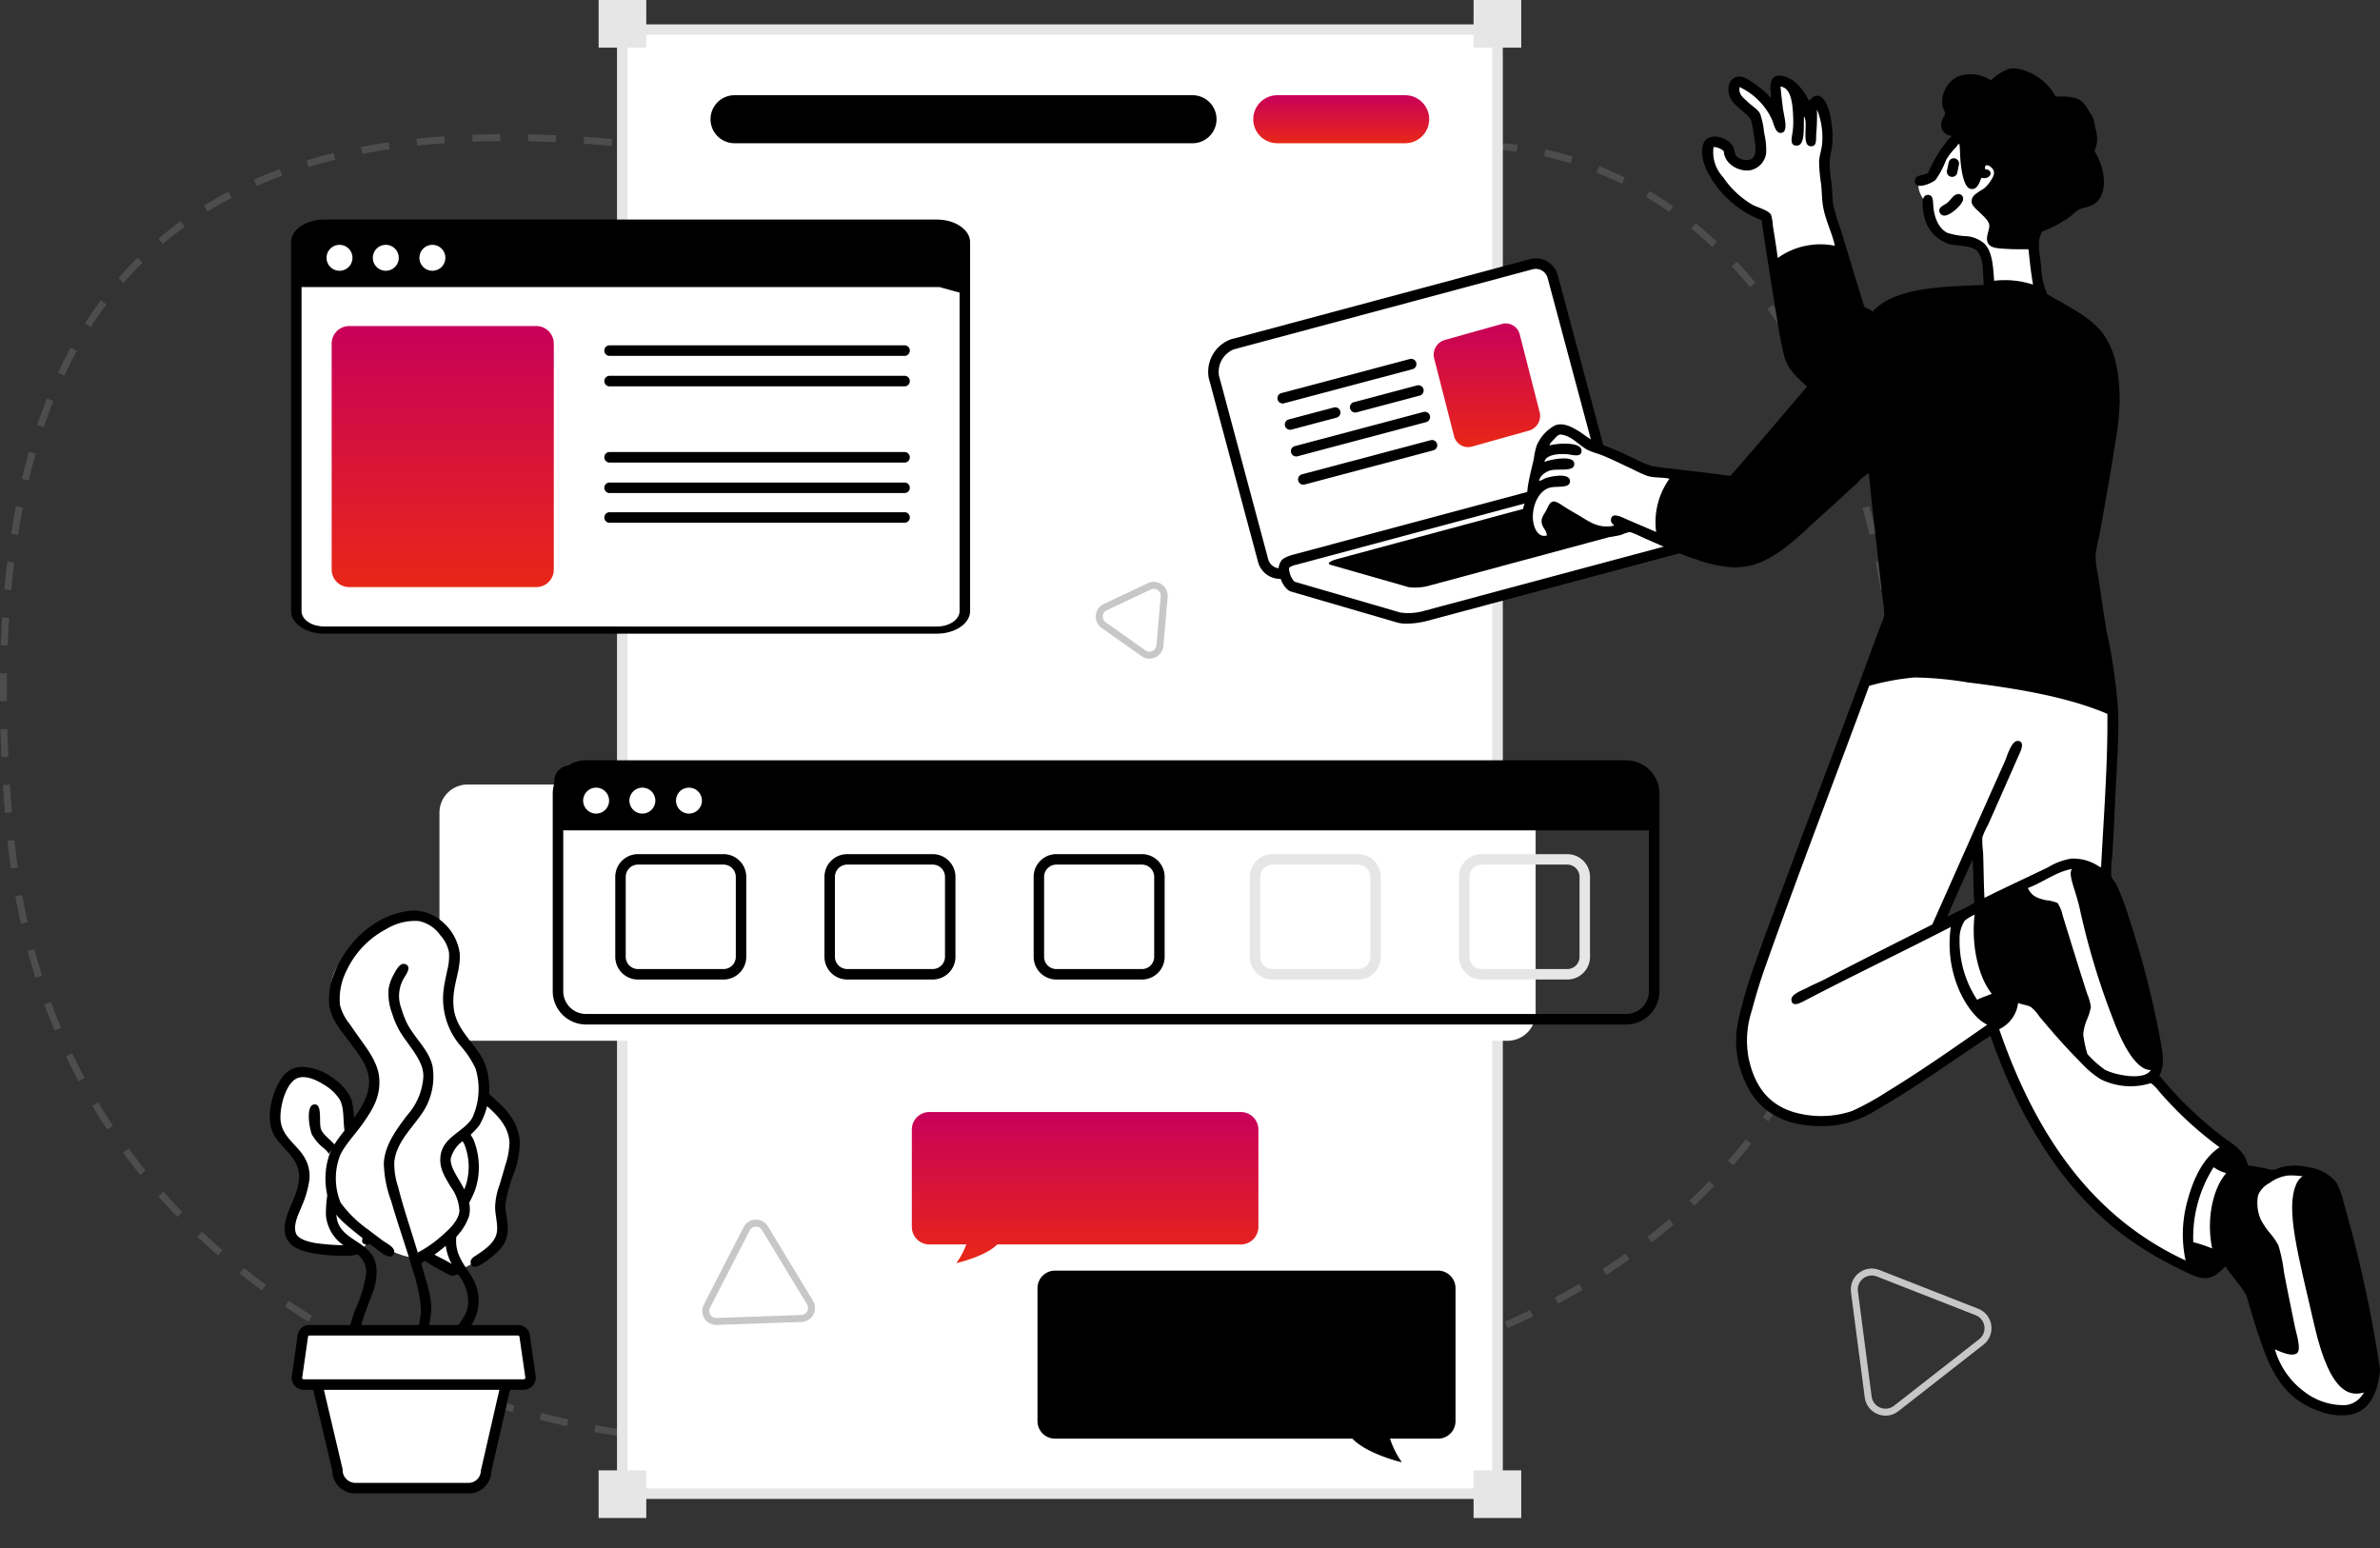 <svg xmlns="http://www.w3.org/2000/svg" xmlns:xlink="http://www.w3.org/1999/xlink" width="341.312" height="222" viewBox="0 0 341.312 222">
  <rect x="0" y="0" width="341.312" height="222" fill="#333333" stroke="none"/>
  <defs>
    <linearGradient id="linear-gradient" x1="0.5" x2="0.5" y2="1" gradientUnits="objectBoundingBox">
      <stop offset="0" stop-color="#c8005a"/>
      <stop offset="1" stop-color="#e82717"/>
    </linearGradient>
    <clipPath id="clip-path">
      <path id="Rectangle_957" data-name="Rectangle 957" d="M2.206,0H93.643a2.206,2.206,0,0,1,2.206,2.206V83.823a2.207,2.207,0,0,1-2.207,2.207H2.208A2.208,2.208,0,0,1,0,83.822V2.206A2.206,2.206,0,0,1,2.206,0Z" fill="none"/>
    </clipPath>
    <clipPath id="clip-path-2">
      <rect id="Rectangle_958" data-name="Rectangle 958" width="223.705" height="219" fill="none"/>
    </clipPath>
    <clipPath id="clip-path-3">
      <rect id="Rectangle_960" data-name="Rectangle 960" width="157.204" height="36.382" rx="2.206" fill="none"/>
    </clipPath>
  </defs>
  <g id="Group_3159" data-name="Group 3159" transform="translate(-650.515 -2261)">
    <path id="Path_3880" data-name="Path 3880" d="M-130.853-13150.461s-81.145-9.363-87.891-86.979,25.1-104.045,87.891-97.955" transform="translate(870.633 15616.96)" fill="none" stroke="#747474" stroke-width="1" stroke-dasharray="4" opacity="0.4"/>
    <path id="Path_3879" data-name="Path 3879" d="M-25.984-13427.667s33.242-1.544,50.8,42.31,4.482,109.634-57.146,130.017" transform="translate(890.083 15709.674)" fill="none" stroke="#747474" stroke-width="1" stroke-dasharray="4" opacity="0.4"/>
    <path id="Path_3549" data-name="Path 3549" d="M9.47,127.472c-19.655,39.841,13.881,63.55,44.573,70.853s145.111,8.309,163.416-72.26C226.9,84.532,216.86,12.037,175.8,8.578s-52.678,64.9-81.205,76.582S24.222,97.573,9.47,127.472" transform="translate(696.964 2267.948)" fill="none" fill-rule="evenodd"/>
    <path id="Path_3568" data-name="Path 3568" d="M29.133,110.968a1.166,1.166,0,0,1-2.239-.65,1.166,1.166,0,0,1,2.239.65" transform="translate(716.069 2351.005)" fill="#1a1a1a"/>
    <path id="Path_3569" data-name="Path 3569" d="M31.876,111.588a1.163,1.163,0,0,1-1.4.889,1.137,1.137,0,0,1-.878-1.39,1.2,1.2,0,0,1,1.4-.88,1.165,1.165,0,0,1,.88,1.381" transform="translate(718.307 2351.584)" fill="#1a1a1a"/>
    <path id="Path_3570" data-name="Path 3570" d="M34.65,112.065a1.148,1.148,0,0,1-1.341.96,1.164,1.164,0,1,1,.377-2.3,1.192,1.192,0,0,1,.964,1.337" transform="translate(720.581 2352.019)" fill="#1a1a1a"/>
    <path id="Path_3571" data-name="Path 3571" d="M37.443,112.4a1.165,1.165,0,1,1-2.314-.279,1.166,1.166,0,0,1,2.314.279" transform="translate(722.872 2352.348)" fill="#1a1a1a"/>
    <path id="Path_3572" data-name="Path 3572" d="M40.245,112.656a1.17,1.17,0,0,1-1.265,1.066,1.148,1.148,0,0,1-1.059-1.259,1.182,1.182,0,0,1,1.265-1.06,1.159,1.159,0,0,1,1.059,1.254" transform="translate(725.172 2352.584)" fill="#1a1a1a"/>
    <path id="Path_3573" data-name="Path 3573" d="M43.051,112.833a1.169,1.169,0,0,1-1.234,1.1,1.149,1.149,0,0,1-1.091-1.226,1.177,1.177,0,0,1,1.232-1.1,1.158,1.158,0,0,1,1.093,1.224" transform="translate(727.48 2352.756)" fill="#1a1a1a"/>
    <path id="Path_3574" data-name="Path 3574" d="M45.865,112.937a1.174,1.174,0,0,1-1.208,1.132,1.151,1.151,0,0,1-1.122-1.2,1.178,1.178,0,0,1,1.206-1.132,1.162,1.162,0,0,1,1.124,1.2" transform="translate(729.79 2352.864)" fill="#1a1a1a"/>
    <path id="Path_3575" data-name="Path 3575" d="M48.678,112.974a1.171,1.171,0,0,1-1.177,1.161,1.149,1.149,0,0,1-1.153-1.172,1.182,1.182,0,0,1,1.179-1.157,1.158,1.158,0,0,1,1.152,1.168" transform="translate(732.103 2352.919)" fill="#1a1a1a"/>
    <path id="Path_3576" data-name="Path 3576" d="M51.49,112.947a1.172,1.172,0,0,1-1.152,1.19,1.158,1.158,0,0,1-1.177-1.155,1.172,1.172,0,0,1,1.152-1.173,1.154,1.154,0,0,1,1.177,1.139" transform="translate(734.417 2352.92)" fill="#1a1a1a"/>
    <path id="Path_3577" data-name="Path 3577" d="M54.3,112.86a1.165,1.165,0,1,1-2.329.075,1.152,1.152,0,0,1,1.124-1.19,1.167,1.167,0,0,1,1.2,1.115" transform="translate(736.73 2352.869)" fill="#1a1a1a"/>
    <path id="Path_3578" data-name="Path 3578" d="M57.114,112.719a1.149,1.149,0,0,1-1.1,1.219,1.164,1.164,0,0,1-.131-2.325,1.181,1.181,0,0,1,1.23,1.106" transform="translate(739.04 2352.759)" fill="#1a1a1a"/>
    <path id="Path_3579" data-name="Path 3579" d="M59.919,112.492a1.165,1.165,0,1,1-1.254-1.071,1.172,1.172,0,0,1,1.254,1.071" transform="translate(741.348 2352.6)" fill="#1a1a1a"/>
    <path id="Path_3580" data-name="Path 3580" d="M62.718,112.2a1.165,1.165,0,1,1-1.277-1.037,1.163,1.163,0,0,1,1.277,1.037" transform="translate(743.653 2352.389)" fill="#1a1a1a"/>
    <path id="Path_3581" data-name="Path 3581" d="M65.51,111.852a1.173,1.173,0,0,1-1.009,1.312,1.148,1.148,0,0,1-1.3-1,1.181,1.181,0,0,1,1.008-1.312,1.16,1.16,0,0,1,1.3,1" transform="translate(745.952 2352.127)" fill="#1a1a1a"/>
    <path id="Path_3582" data-name="Path 3582" d="M68.294,111.438a1.166,1.166,0,1,1-2.305.348,1.166,1.166,0,0,1,2.305-.348" transform="translate(748.242 2351.816)" fill="#1a1a1a"/>
    <path id="Path_3583" data-name="Path 3583" d="M71.069,110.97a1.149,1.149,0,0,1-.948,1.339,1.172,1.172,0,0,1-1.352-.953,1.159,1.159,0,0,1,.947-1.339,1.181,1.181,0,0,1,1.352.953" transform="translate(750.524 2351.436)" fill="#1a1a1a"/>
    <path id="Path_3584" data-name="Path 3584" d="M73.824,110.4a1.166,1.166,0,0,1-2.285.463,1.166,1.166,0,0,1,2.285-.463" transform="translate(752.796 2350.997)" fill="#1a1a1a"/>
    <path id="Path_3585" data-name="Path 3585" d="M76.562,109.762a1.169,1.169,0,0,1-.869,1.407,1.148,1.148,0,0,1-1.4-.86,1.182,1.182,0,0,1,.867-1.408,1.162,1.162,0,0,1,1.4.862" transform="translate(755.058 2350.504)" fill="#1a1a1a"/>
    <path id="Path_3586" data-name="Path 3586" d="M79.287,109.052a1.184,1.184,0,0,1-.825,1.443,1.164,1.164,0,1,1-.592-2.252,1.145,1.145,0,0,1,1.418.809" transform="translate(757.304 2349.953)" fill="#1a1a1a"/>
    <path id="Path_3587" data-name="Path 3587" d="M82,108.283a1.144,1.144,0,0,1-.793,1.434,1.177,1.177,0,0,1-1.45-.8,1.153,1.153,0,0,1,.789-1.434,1.193,1.193,0,0,1,1.454.8" transform="translate(759.529 2349.329)" fill="#1a1a1a"/>
    <path id="Path_3588" data-name="Path 3588" d="M84.662,107.386a1.152,1.152,0,0,1-.74,1.469,1.165,1.165,0,1,1-.736-2.21,1.179,1.179,0,0,1,1.476.742" transform="translate(761.736 2348.628)" fill="#1a1a1a"/>
    <path id="Path_3589" data-name="Path 3589" d="M87.3,106.408a1.17,1.17,0,0,1-.685,1.507,1.147,1.147,0,0,1-1.494-.678,1.186,1.186,0,0,1,.685-1.507,1.161,1.161,0,0,1,1.494.678" transform="translate(763.92 2347.862)" fill="#1a1a1a"/>
    <path id="Path_3590" data-name="Path 3590" d="M89.9,105.346a1.189,1.189,0,0,1-.627,1.543,1.153,1.153,0,0,1-1.523-.64,1.181,1.181,0,0,1,.638-1.514,1.146,1.146,0,0,1,1.512.61" transform="translate(766.076 2347.027)" fill="#1a1a1a"/>
    <path id="Path_3591" data-name="Path 3591" d="M92.483,104.211a1.134,1.134,0,0,1-.581,1.525,1.182,1.182,0,0,1-1.554-.592,1.15,1.15,0,0,1,.583-1.525,1.2,1.2,0,0,1,1.552.592" transform="translate(768.194 2346.108)" fill="#1a1a1a"/>
    <path id="Path_3592" data-name="Path 3592" d="M94.983,102.925a1.147,1.147,0,0,1-.512,1.56,1.164,1.164,0,1,1-1.057-2.075,1.182,1.182,0,0,1,1.569.516" transform="translate(770.276 2345.094)" fill="#1a1a1a"/>
    <path id="Path_3636" data-name="Path 3636" d="M93.169,4.747a1.121,1.121,0,0,1,1.06-1.252,1.139,1.139,0,0,1,1.261,1.068,1.189,1.189,0,0,1-1.06,1.252,1.211,1.211,0,0,1-1.261-1.068" transform="translate(770.589 2263.87)" fill="#1a1a1a"/>
    <path id="Path_3637" data-name="Path 3637" d="M90.436,5.432a1.165,1.165,0,1,1,2.258-.567,1.166,1.166,0,0,1-2.258.567" transform="translate(768.312 2264.234)" fill="#1a1a1a"/>
    <path id="Path_3638" data-name="Path 3638" d="M87.831,6.477a1.166,1.166,0,0,1,2.143-.918,1.166,1.166,0,0,1-2.143.918" transform="translate(766.121 2264.984)" fill="#1a1a1a"/>
    <path id="Path_3639" data-name="Path 3639" d="M85.409,7.911a1.178,1.178,0,0,1,.374-1.633,1.192,1.192,0,0,1,1.624.435,1.135,1.135,0,0,1-.421,1.558,1.15,1.15,0,0,1-1.576-.361" transform="translate(764.066 2266.033)" fill="#1a1a1a"/>
    <path id="Path_3640" data-name="Path 3640" d="M83.17,9.617a1.152,1.152,0,0,1,.2-1.642,1.134,1.134,0,0,1,1.631.2,1.2,1.2,0,0,1-.2,1.64,1.178,1.178,0,0,1-1.629-.2" transform="translate(762.165 2267.345)" fill="#1a1a1a"/>
    <path id="Path_3641" data-name="Path 3641" d="M81.108,11.522a1.137,1.137,0,0,1,.042-1.651,1.175,1.175,0,0,1,1.664.062,1.159,1.159,0,0,1-.064,1.631,1.2,1.2,0,0,1-1.642-.042" transform="translate(760.406 2268.856)" fill="#1a1a1a"/>
    <path id="Path_3642" data-name="Path 3642" d="M79.205,13.608a1.174,1.174,0,0,1-.091-1.658,1.142,1.142,0,0,1,1.649-.075,1.191,1.191,0,0,1,.075,1.642,1.159,1.159,0,0,1-1.633.091" transform="translate(758.796 2270.504)" fill="#1a1a1a"/>
    <path id="Path_3643" data-name="Path 3643" d="M77.424,15.781a1.166,1.166,0,0,1,1.463-1.815,1.166,1.166,0,0,1-1.463,1.815" transform="translate(757.293 2272.267)" fill="#1a1a1a"/>
    <path id="Path_3644" data-name="Path 3644" d="M75.755,18.043a1.153,1.153,0,0,1-.253-1.631,1.166,1.166,0,0,1,1.88,1.378,1.184,1.184,0,0,1-1.627.253" transform="translate(755.882 2274.103)" fill="#1a1a1a"/>
    <path id="Path_3645" data-name="Path 3645" d="M74.169,20.37a1.164,1.164,0,1,1,1.607-.313,1.155,1.155,0,0,1-1.607.313" transform="translate(754.552 2275.992)" fill="#1a1a1a"/>
    <path id="Path_3646" data-name="Path 3646" d="M72.638,22.733a1.165,1.165,0,1,1,1.607-.35,1.164,1.164,0,0,1-1.607.35" transform="translate(753.277 2277.922)" fill="#1a1a1a"/>
    <path id="Path_3647" data-name="Path 3647" d="M71.15,25.119a1.165,1.165,0,1,1,1.605-.375,1.158,1.158,0,0,1-1.605.375" transform="translate(752.041 2279.88)" fill="#1a1a1a"/>
    <path id="Path_3648" data-name="Path 3648" d="M69.69,27.524a1.165,1.165,0,1,1,1.6-.392,1.162,1.162,0,0,1-1.6.392" transform="translate(750.831 2281.852)" fill="#1a1a1a"/>
    <path id="Path_3649" data-name="Path 3649" d="M68.233,29.931a1.165,1.165,0,1,1,1.6-.394,1.164,1.164,0,0,1-1.6.394" transform="translate(749.634 2283.83)" fill="#1a1a1a"/>
    <path id="Path_3650" data-name="Path 3650" d="M66.764,32.332a1.166,1.166,0,1,1,1.6-.384,1.164,1.164,0,0,1-1.6.384" transform="translate(748.432 2285.809)" fill="#1a1a1a"/>
    <path id="Path_3651" data-name="Path 3651" d="M65.266,34.715a1.166,1.166,0,1,1,1.6-.363,1.157,1.157,0,0,1-1.6.363" transform="translate(747.211 2287.771)" fill="#1a1a1a"/>
    <path id="Path_3652" data-name="Path 3652" d="M63.7,37.057A1.165,1.165,0,0,1,65,35.118,1.165,1.165,0,1,1,63.7,37.057" transform="translate(745.954 2289.713)" fill="#1a1a1a"/>
    <path id="Path_3653" data-name="Path 3653" d="M62.068,39.34a1.169,1.169,0,0,1-.261-1.622,1.187,1.187,0,0,1,1.633-.261A1.148,1.148,0,0,1,63.7,39.08a1.165,1.165,0,0,1-1.633.261" transform="translate(744.635 2291.618)" fill="#1a1a1a"/>
    <path id="Path_3654" data-name="Path 3654" d="M60.322,41.556a1.2,1.2,0,0,1-.182-1.642,1.164,1.164,0,1,1,1.815,1.46,1.138,1.138,0,0,1-1.633.182" transform="translate(743.241 2293.457)" fill="#1a1a1a"/>
    <path id="Path_3655" data-name="Path 3655" d="M58.408,43.608a1.16,1.16,0,0,1-.04-1.633,1.189,1.189,0,0,1,1.638-.062,1.141,1.141,0,0,1,.064,1.653,1.169,1.169,0,0,1-1.662.042" transform="translate(741.726 2295.213)" fill="#1a1a1a"/>
    <path id="Path_3656" data-name="Path 3656" d="M56.307,45.494a1.212,1.212,0,0,1,.118-1.64,1.164,1.164,0,1,1,1.527,1.758,1.123,1.123,0,0,1-1.645-.118" transform="translate(740.074 2296.818)" fill="#1a1a1a"/>
    <path id="Path_3657" data-name="Path 3657" d="M53.963,47.038a1.19,1.19,0,0,1,.357-1.6,1.221,1.221,0,0,1,1.616.361,1.118,1.118,0,0,1-.357,1.6,1.141,1.141,0,0,1-1.616-.361" transform="translate(738.228 2298.218)" fill="#1a1a1a"/>
    <path id="Path_3658" data-name="Path 3658" d="M51.391,48.172a1.165,1.165,0,0,1,2.141-.918,1.181,1.181,0,0,1-.616,1.563,1.169,1.169,0,0,1-1.525-.645" transform="translate(736.181 2299.29)" fill="#1a1a1a"/>
    <path id="Path_3659" data-name="Path 3659" d="M48.747,49.136a1.165,1.165,0,1,1,1.491.709,1.154,1.154,0,0,1-1.491-.709" transform="translate(734.022 2300.119)" fill="#1a1a1a"/>
    <path id="Path_3660" data-name="Path 3660" d="M46.069,50a1.165,1.165,0,0,1,2.219-.712A1.165,1.165,0,0,1,46.069,50" transform="translate(731.831 2300.86)" fill="#1a1a1a"/>
    <path id="Path_3661" data-name="Path 3661" d="M43.371,50.8a1.166,1.166,0,1,1,1.449.793,1.167,1.167,0,0,1-1.449-.793" transform="translate(729.619 2301.54)" fill="#1a1a1a"/>
    <path id="Path_3662" data-name="Path 3662" d="M40.661,51.559a1.165,1.165,0,1,1,1.436.811,1.167,1.167,0,0,1-1.436-.811" transform="translate(727.394 2302.175)" fill="#1a1a1a"/>
    <path id="Path_3663" data-name="Path 3663" d="M37.945,52.295a1.166,1.166,0,1,1,1.43.82,1.165,1.165,0,0,1-1.43-.82" transform="translate(725.163 2302.785)" fill="#1a1a1a"/>
    <path id="Path_3664" data-name="Path 3664" d="M35.229,53.032a1.165,1.165,0,1,1,1.429.816,1.164,1.164,0,0,1-1.429-.816" transform="translate(722.929 2303.39)" fill="#1a1a1a"/>
    <path id="Path_3665" data-name="Path 3665" d="M32.518,53.784a1.165,1.165,0,1,1,1.436.809,1.162,1.162,0,0,1-1.436-.809" transform="translate(720.698 2304.002)" fill="#1a1a1a"/>
    <path id="Path_3666" data-name="Path 3666" d="M29.82,54.583a1.165,1.165,0,1,1,1.447.782,1.163,1.163,0,0,1-1.447-.782" transform="translate(718.474 2304.641)" fill="#1a1a1a"/>
    <path id="Path_3667" data-name="Path 3667" d="M27.137,55.433a1.166,1.166,0,1,1,1.465.749,1.159,1.159,0,0,1-1.465-.749" transform="translate(716.263 2305.32)" fill="#1a1a1a"/>
    <path id="Path_3678" data-name="Path 3678" d="M92.8,41.564,78.927,37.847,89.08,27.7Z" transform="translate(758.888 2283.77)" fill="#838bc5"/>
    <path id="Path_3679" data-name="Path 3679" d="M80.827,54.837,79.2,60.9l-4.439-4.439Z" transform="translate(755.465 2306.083)" fill="#cbb3d6"/>
    <path id="Path_3680" data-name="Path 3680" d="M27.623,2.331h120.5a2.513,2.513,0,0,1,2.513,2.513V209.766a2.514,2.514,0,0,1-2.513,2.513H27.623a2.513,2.513,0,0,1-2.513-2.513V4.844a2.512,2.512,0,0,1,2.513-2.513" transform="translate(714.644 2262.916)" fill="#fff"/>
    <path id="Path_3681" data-name="Path 3681" d="M148.466,213.373H27.963a3.272,3.272,0,0,1-3.267-3.267V5.184a3.272,3.272,0,0,1,3.267-3.267h120.5a3.272,3.272,0,0,1,3.267,3.267V210.106a3.272,3.272,0,0,1-3.267,3.267M27.963,3.424A1.761,1.761,0,0,0,26.2,5.184V210.106a1.762,1.762,0,0,0,1.758,1.76h120.5a1.762,1.762,0,0,0,1.758-1.76V5.184a1.761,1.761,0,0,0-1.758-1.76Z" transform="translate(714.303 2262.576)" fill="#e6e6e6"/>
    <rect id="Rectangle_952" data-name="Rectangle 952" width="6.835" height="6.833" transform="translate(861.838 2471.854)" fill="#e6e6e6"/>
    <rect id="Rectangle_953" data-name="Rectangle 953" width="6.835" height="6.833" transform="translate(736.363 2471.854)" fill="#e6e6e6"/>
    <rect id="Rectangle_954" data-name="Rectangle 954" width="6.835" height="6.833" transform="translate(861.838 2261)" fill="#e6e6e6"/>
    <rect id="Rectangle_955" data-name="Rectangle 955" width="6.835" height="6.833" transform="translate(736.363 2261)" fill="#e6e6e6"/>
    <path id="Path_3682" data-name="Path 3682" d="M60.3,100h54.924a2.511,2.511,0,0,1,2.511,2.511V121.58a2.511,2.511,0,0,1-2.511,2.513H60.3a2.512,2.512,0,0,1-2.513-2.513V102.512A2.511,2.511,0,0,1,60.3,100" transform="translate(741.513 2343.214)" fill-rule="evenodd"/>
    <path id="Path_3683" data-name="Path 3683" d="M88.2,110.872a11.635,11.635,0,0,0,.246,4.375,13.223,13.223,0,0,0,1.933,4.153s-6.051-1.4-7.682-4.153c-1.842-3.109-.538-5.41-.538-5.41Z" transform="translate(761.176 2351.301)" fill-rule="evenodd"/>
    <path id="Union_61" data-name="Union 61" d="M10565.811,20073.984h-5.3a2.514,2.514,0,0,1-2.514-2.514v-13.957a2.515,2.515,0,0,1,2.514-2.516h44.672a2.519,2.519,0,0,1,2.515,2.516v13.957a2.518,2.518,0,0,1-2.515,2.514h-34.922c-1.791,1.771-5.88,2.676-5.88,2.676A10.92,10.92,0,0,0,10565.811,20073.984Z" transform="translate(-9776.718 -17634.527)" stroke="rgba(0,0,0,0)" stroke-miterlimit="10" stroke-width="1" fill="url(#linear-gradient)"/>
    <path id="Path_3686" data-name="Path 3686" d="M78.214,7.494H96.556a3.443,3.443,0,0,1,0,6.886H78.214a3.443,3.443,0,0,1,0-6.886" transform="translate(755.472 2267.161)" fill-rule="evenodd" fill="url(#linear-gradient)"/>
    <path id="Path_3687" data-name="Path 3687" d="M35.5,7.494h65.679a3.443,3.443,0,0,1,0,6.886H35.5a3.443,3.443,0,0,1,0-6.886" transform="translate(720.353 2267.161)" fill-rule="evenodd"/>
    <path id="Path_3688" data-name="Path 3688" d="M23.779,16.047h87.838c2.221,0,4.021,1.164,4.021,2.6V69.061c0,1.436-1.8,2.6-4.021,2.6H23.779c-2.221,0-4.02-1.163-4.02-2.6V18.647c0-1.436,1.8-2.6,4.02-2.6" transform="translate(673.245 2279.192)" fill="#fff"/>
    <rect id="Rectangle_956" data-name="Rectangle 956" width="223.705" height="219" transform="translate(694 2261)" fill="none"/>
    <g id="Group_2824" data-name="Group 2824" transform="translate(-17 3)">
      <path id="Path_3691" data-name="Path 3691" d="M111.957,75.017H24.119c-2.631,0-4.774-1.452-4.774-3.237V18.873c0-1.786,2.143-3.24,4.774-3.24h87.838c2.633,0,4.776,1.454,4.776,3.24V71.78c0,1.785-2.143,3.237-4.776,3.237M24.119,16.655c-1.8,0-3.265,1-3.265,2.218V71.78c0,1.221,1.465,2.215,3.265,2.215h87.838c1.8,0,3.267-.994,3.267-2.215V18.873c0-1.223-1.465-2.218-3.267-2.218Z" transform="translate(689.904 2273.853)"/>
      <path id="Path_3692" data-name="Path 3692" d="M85.5,25.944H43.025a.76.76,0,0,1,0-1.509H85.5a.76.76,0,0,1,0,1.509" transform="translate(711.823 2283.089)"/>
      <path id="Path_3693" data-name="Path 3693" d="M85.5,28.341H43.025a.759.759,0,0,1,0-1.507H85.5a.759.759,0,0,1,0,1.507" transform="translate(711.823 2285.061)"/>
      <path id="Path_3696" data-name="Path 3696" d="M85.5,37.085H43.025a.76.76,0,0,1,0-1.509H85.5a.76.76,0,0,1,0,1.509" transform="translate(711.823 2287.248)"/>
      <path id="Path_3697" data-name="Path 3697" d="M85.5,39.483H43.025a.759.759,0,0,1,0-1.507H85.5a.759.759,0,0,1,0,1.507" transform="translate(711.823 2289.222)"/>
      <path id="Path_3698" data-name="Path 3698" d="M85.5,41.819H43.025a.759.759,0,0,1,0-1.507H85.5a.759.759,0,0,1,0,1.507" transform="translate(711.823 2291.143)"/>
      <path id="Path_3700" data-name="Path 3700" d="M25.057,23.466H51.891A2.511,2.511,0,0,1,54.4,25.979V58.391A2.51,2.51,0,0,1,51.891,60.9H25.057a2.51,2.51,0,0,1-2.513-2.511V25.979a2.512,2.512,0,0,1,2.513-2.513" transform="translate(692.534 2281.292)" fill-rule="evenodd" fill="url(#linear-gradient)"/>
      <g id="Group_2778" data-name="Group 2778" transform="translate(710.004 2290.238)">
        <g id="Group_2777" data-name="Group 2777" clip-path="url(#clip-path)">
          <path id="Path_3701" data-name="Path 3701" d="M17.29,14.6H122.132V28.412l-8.093-2.25H17.29Z" transform="translate(-21.787 -17.231)" fill-rule="evenodd"/>
        </g>
      </g>
      <g id="Group_2779" data-name="Group 2779" transform="translate(694 2261)" clip-path="url(#clip-path-2)">
        <path id="Path_3702" data-name="Path 3702" d="M24,17.623a1.859,1.859,0,1,1-1.859,1.859A1.859,1.859,0,0,1,24,17.623" transform="translate(-1.795 14.488)" fill="#fff" fill-rule="evenodd"/>
        <path id="Path_3703" data-name="Path 3703" d="M27.644,17.623a1.859,1.859,0,1,1-1.86,1.859,1.86,1.86,0,0,1,1.86-1.859" transform="translate(1.198 14.488)" fill="#fff" fill-rule="evenodd"/>
        <path id="Path_3704" data-name="Path 3704" d="M31.312,17.623a1.859,1.859,0,1,1-1.86,1.859,1.86,1.86,0,0,1,1.86-1.859" transform="translate(4.213 14.488)" fill="#fff" fill-rule="evenodd"/>
        <path id="Path_3705" data-name="Path 3705" d="M24.071,65.736H173.234a4.04,4.04,0,0,1,4.02,4.062V98.426a4.04,4.04,0,0,1-4.02,4.06H24.071a4.04,4.04,0,0,1-4.02-4.06V69.8a4.04,4.04,0,0,1,4.02-4.062" transform="translate(16.485 43.765)" fill="#fff"/>
      </g>
    </g>
    <g id="Group_2821" data-name="Group 2821" transform="translate(52 -16)">
      <path id="Path_3717" data-name="Path 3717" d="M86.211,57.8l-7.077-26.4a2.511,2.511,0,0,0-3.078-1.777L33.635,40.98c-.058.016-.111.035-.166.053l-.22.053a4.227,4.227,0,0,0-2.717,4.628L37.609,72.12A2.509,2.509,0,0,0,40.685,73.9L83.108,62.528A2.509,2.509,0,0,0,84.9,60.7a2.517,2.517,0,0,0,1.314-2.9" transform="translate(742.05 2285.276)" fill="#fff"/>
      <path id="Path_3718" data-name="Path 3718" d="M40.374,75.075a3.267,3.267,0,0,1-3.156-2.422l-7.077-26.4A4.963,4.963,0,0,1,33.388,40.7l.248-.058L76.2,29.227a3.264,3.264,0,0,1,4,2.309l7.075,26.406a3.277,3.277,0,0,1-1.4,3.6A3.276,3.276,0,0,1,83.641,63.6L41.218,74.964a3.3,3.3,0,0,1-.844.111M77.048,30.622a1.718,1.718,0,0,0-.459.06L34.168,42.049l-.195.06-.22.051a3.475,3.475,0,0,0-2.143,3.761l7.063,26.344a1.767,1.767,0,0,0,2.154,1.245L83.249,62.142A1.769,1.769,0,0,0,84.5,60.857a.745.745,0,0,1,.4-.5,1.758,1.758,0,0,0,.917-2.03l-7.074-26.4a1.763,1.763,0,0,0-.822-1.07,1.735,1.735,0,0,0-.875-.235" transform="translate(741.714 2284.936)"/>
      <path id="Path_3720" data-name="Path 3720" d="M72.27,31.469,35.184,41.407a2.511,2.511,0,0,0-1.777,3.078L38.729,64.34A2.514,2.514,0,0,0,41.8,66.117l37.088-9.938A2.512,2.512,0,0,0,80.667,53.1L75.348,33.245a2.512,2.512,0,0,0-3.078-1.777" transform="translate(744.395 2286.801)" fill="#fff" fill-rule="evenodd"/>
      <path id="Path_3722" data-name="Path 3722" d="M57.17,33.433l-8.248,2.313a2.2,2.2,0,0,0-1.474,2.673l2.834,11.07a2.077,2.077,0,0,0,2.553,1.544l8.248-2.315a2.2,2.2,0,0,0,1.472-2.673l-2.834-11.07a2.075,2.075,0,0,0-2.551-1.543" transform="translate(756.748 2290.018)" fill-rule="evenodd" fill="url(#linear-gradient)"/>
      <path id="Path_3723" data-name="Path 3723" d="M36.266,43.422a.754.754,0,0,1-.193-1.483l18.451-4.894A.753.753,0,0,1,54.91,38.5L36.459,43.4a.713.713,0,0,1-.193.026" transform="translate(746.196 2291.435)"/>
      <path id="Path_3724" data-name="Path 3724" d="M36.848,44.059a.753.753,0,0,1-.193-1.481l6.469-1.716a.754.754,0,0,1,.388,1.458l-6.47,1.716a.789.789,0,0,1-.193.024" transform="translate(746.675 2294.572)"/>
      <path id="Path_3725" data-name="Path 3725" d="M41.974,43.01a.754.754,0,0,1-.193-1.483l9.063-2.4a.753.753,0,0,1,.388,1.456l-9.065,2.405a.793.793,0,0,1-.193.026" transform="translate(750.889 2293.144)"/>
      <path id="Path_3726" data-name="Path 3726" d="M37.326,47.594a.753.753,0,0,1-.193-1.481l18.453-4.9a.753.753,0,0,1,.386,1.456l-18.453,4.9a.713.713,0,0,1-.193.026" transform="translate(747.068 2294.864)"/>
      <path id="Path_3727" data-name="Path 3727" d="M37.891,49.815a.754.754,0,0,1-.193-1.483L56.15,43.437a.753.753,0,0,1,.386,1.456l-18.453,4.9a.713.713,0,0,1-.193.026" transform="translate(747.532 2296.688)"/>
      <path id="Path_3728" data-name="Path 3728" d="M99.426,51.208c-.031-.095-.149-.18-.368-.242L83.827,46.512A8.926,8.926,0,0,0,80,46.754L37.579,58.121a2.794,2.794,0,0,0-1.347.625c-.66.791.368,3.03,1.046,3.227l15.233,4.444a8.928,8.928,0,0,0,3.828-.241L98.781,54.8c1.226-.33,1.243-2.979.645-3.6" transform="translate(746.614 2299.143)" fill="#fff"/>
      <path id="Path_3729" data-name="Path 3729" d="M53.968,67.631a4.978,4.978,0,0,1-1.328-.149L37.4,63.036c-.836-.244-1.414-1.47-1.622-2.159a2.408,2.408,0,0,1,.21-2.272c.082-.109.39-.512,1.729-.871L80.143,46.367a9.541,9.541,0,0,1,4.238-.237l15.228,4.451a1.26,1.26,0,0,1,.791.548,3.971,3.971,0,0,1,.348,3.1,2.155,2.155,0,0,1-1.432,1.647L56.876,67.245a12.158,12.158,0,0,1-2.908.386M83.058,47.49a10.34,10.34,0,0,0-2.525.333L38.113,59.19a2.894,2.894,0,0,0-.964.381,1.046,1.046,0,0,0,.005.6,2.9,2.9,0,0,0,.727,1.445l15.18,4.422a8.294,8.294,0,0,0,3.424-.244L98.923,54.417c.118-.031.25-.219.339-.487a2.805,2.805,0,0,0-.046-1.864c-.029-.035-15.262-4.49-15.262-4.49a3.554,3.554,0,0,0-.9-.087" transform="translate(746.274 2298.801)"/>
      <path id="Path_3730" data-name="Path 3730" d="M40.829,57.294,76.8,47.6a7.5,7.5,0,0,1,3.089-.261l11.217,3.2c.569.162.108.541-1.028.849l-35.971,9.7a7.53,7.53,0,0,1-3.087.262L39.8,58.144c-.57-.164-.109-.543,1.028-.849" transform="translate(749.521 2299.855)" fill-rule="evenodd"/>
      <path id="Path_3731" data-name="Path 3731" d="M176.508,196.846c-1.2-5.148-5.18-21.74-6.483-23.367s-4.18-1.613-5.326-1.458a20.192,20.192,0,0,0-4.171,1.91l-2.713-1.458s.047-2.318-.906-3.165-4.4-2.781-6.633-5.126-5.476-6.332-5.476-6.332,1.115-2.538-.554-8.642-5.978-19.2-5.978-19.2.235-13.442.4-17.135a105.168,105.168,0,0,0-.853-16.884C136.981,90.377,136,83.077,136,83.077s4.49-21.78,3.369-25.677a14.226,14.226,0,0,0-6.784-8.542c-2.9-1.5-3.121-1.7-3.819-4.422a35.4,35.4,0,0,1-.9-5.027l.753-2.513,4.774-2.762s3.59-.851,3.668-2.462a8.351,8.351,0,0,0-1.658-5.578s.929-2.635-.051-4.574-.538-2.841-1.808-2.715a18.925,18.925,0,0,1-3.218-.1s-3.56-5-6.381-3.919-2.864,1.86-2.864,1.86-3.17-2.505-4.472-.754a6.023,6.023,0,0,0-.9,4.122s-1.035,1.121-.554,1.959a2.656,2.656,0,0,0,1.1,1.106,8.858,8.858,0,0,1-1.4,3.517c-1.319,2.192-1.186,3.384-2.212,3.418s-1.618.035-1.356,1.155a3.561,3.561,0,0,0,1.006,1.758s.046,3.713,2.259,4.874,5.663.508,6.281,3.017a12.2,12.2,0,0,1-.049,5.173s-6.292-.324-9.6.6a16.656,16.656,0,0,0-5.727,3.016l-2.464-1.255L98.468,33.933l-.5-6.583a19.248,19.248,0,0,0,0-5.126c-.412-2.108-.816-4.045-1.255-3.719s-.7,3.719-.7,3.719S95.045,18.159,93.946,17s-2.3-2.115-2.914-1.407.049,5.224.049,5.224a10.634,10.634,0,0,0-2.261-2.562c-1.5-1.241-2.977-2.872-3.717-2.11s-.474,1.817.552,2.965a11.239,11.239,0,0,0,2.161,1.86s1.531,5.771.149,6.432-2.562.909-3.165,0-.849-2.751-2.01-2.864-2.768.729-1.609,2.965a19.909,19.909,0,0,0,4.625,5.829,7.187,7.187,0,0,0,3.468,1.959s2.327,13,2.914,16.332.514,4.131,1.155,4.923,2.513,2.766,2.513,2.766L84.1,73.329,72.591,71.771,63.846,68s-3.251-2.857-4.32-2.412-2.511,2.161-3.218,5.53-1.469,7.726-.8,8.945,2.87,2.872,3.016,1.456a5.311,5.311,0,0,0-.4-2.562L59.123,77.3s5.709,3.14,7.688,3.114a8.056,8.056,0,0,0,3.016-.5s11.964,5.457,17.084,4.572S104.9,70.716,104.9,70.716l2.261,21.858-21.255,59.2s-.155,10.971,7.587,12.764,9.916-.887,12.664-2.312,15.727-10.1,15.727-10.1,5.813,16,12.915,23.116,15.093,11.558,16.835,11.76,3.87-1.809,3.87-1.809l2.912,3.619s2.033,8.165,4.473,11.756,8.723,7.159,11.155,5.78,3.664-4.349,2.464-9.5m-61.96-60.553,5.076-11.055.5,8.542Z" transform="translate(762.422 2273.03)" fill="#fff" fill-rule="evenodd"/>
      <path id="Path_3732" data-name="Path 3732" d="M103.4,79.592c1.693,2.427,4.093,11.337,5.528,15.326s2.079,10.729.9,11.157-3.309-.607-5.727-6.986a106.517,106.517,0,0,1-4.776-15.678c-.745-3.717-2.546-6.359-.251-6.432s2.629.184,4.322,2.613" transform="translate(797.526 2324.277)" fill-rule="evenodd"/>
      <path id="Path_3733" data-name="Path 3733" d="M121.18,103.225c.747,1.438,4.982,18.081,5.578,21.457s1.106,7.143-.855,7.737-4.965.764-7.338-9.546-4.2-16.824-2.564-20.351c1.219-2.618,4.43-.732,5.178.7" transform="translate(811.854 2344.211)" fill-rule="evenodd"/>
      <path id="Path_3734" data-name="Path 3734" d="M130.735,95.089s-2.788-1.746-11.053-3.617-15.357-2.708-17.44-2.263-6.631,1.057-6.631,1.057l2.813-8.593L96.012,59.16S83.988,69.9,81.842,71.521s-5,2.334-9,1.255a21.787,21.787,0,0,1-6.432-2.813,6.261,6.261,0,0,1-.3-4.925,12.768,12.768,0,0,1,2.464-4.069l7.436.6L88.073,47.25a4.9,4.9,0,0,1-3.719-4.171c-.609-3.624-2.361-12.112-2.361-12.112a8.2,8.2,0,0,1,5.025-2.361c3.378-.43,4.774.955,4.774.955l3.165,7.387,1.507,1.006a7.923,7.923,0,0,1,6.181-3.016c3.8.179,9.85-.25,9.85-.25l.8-.957a30.885,30.885,0,0,1,4.271.25c1.314.268,2.864.454,2.864.454a9.953,9.953,0,0,0,3.468,2.915c2.212,1.091,6.45,3.57,6.935,8.693s-3.519,26.381-3.519,26.381.931,8.369,1.959,12.713a76.915,76.915,0,0,1,1.458,9.951" transform="translate(771.042 2284.45)" fill-rule="evenodd"/>
      <path id="Path_3735" data-name="Path 3735" d="M105.126,102.745a10.463,10.463,0,0,1-.049-3.467,28.825,28.825,0,0,1,1.055-3.265l-4.523-14.675s-2.145.219-2.966-.4a9.64,9.64,0,0,1-1.757-2.259l-5.831,2.863a13.932,13.932,0,0,0,.1,7.338,24.129,24.129,0,0,0,1.859,4.874l1.206.1L99.1,95.459Z" transform="translate(791.493 2325.682)" fill-rule="evenodd"/>
      <path id="Path_3736" data-name="Path 3736" d="M117.734,111.728l2.361,14.825s-2.064.049-2.863-.7-2.815-6.835-2.815-6.835l-3.167-5.024-1.658-.705s-.683-5.547.4-8.24a14.582,14.582,0,0,1,2.462-4.173l5.477,1.057a4.072,4.072,0,0,0-3.365,3.668c-.517,3.358,3.165,6.13,3.165,6.13" transform="translate(806.925 2343.932)" fill-rule="evenodd"/>
      <path id="Path_3737" data-name="Path 3737" d="M92.81,32.985l2.864,3.065-.654,2.462,5.931.3.25-2.513,3.87-1.811,2.161-1.206,2.915-.953a7.189,7.189,0,0,0,.151-3.519,23.3,23.3,0,0,0-1.409-3.367s2.019-4.417-1.255-6.179-3.87-.6-3.87-.6-2.008-4.205-4.874-4.171a4.282,4.282,0,0,0-3.87,2.161s-4.185-3.074-5.778-.754-.452,3.668-.452,3.668-1.212,1.749-.4,2.462a3.989,3.989,0,0,0,2.562.5s.067,8.265,1.106,7.79S93.162,27.1,93.162,27.1s2.8-.789,2.864,1.153-3.216,4.727-3.216,4.727" transform="translate(789.437 2272.914)" fill-rule="evenodd"/>
      <path id="Path_3738" data-name="Path 3738" d="M143.465,133.007l-2.615-.7a7.444,7.444,0,0,0-3.568,5.177,38.817,38.817,0,0,0-.5,7.287l3.568.452-1.609,3.116a85.89,85.89,0,0,1-15.375-9.8c-10.02-8.5-14.925-25.88-14.925-25.88s-16.206,10.372-19.5,12.161-6.414,2.094-10.5.6-7.489-8.09-6.381-13.116S90.1,63.259,90.1,63.259a22.971,22.971,0,0,1,12.312-1.206c2.706.55,9.116,1.108,13.416,2.059a52.812,52.812,0,0,1,9.648,3.016l-1.358,23.921s-2.917-3.786-9.9-.053-8.24,4.123-8.24,4.123l-.1-10.1L100.3,97.782l3.416-1.456s-2.309,2.786-.955,7.436,2.965,5.477,2.965,5.477l3.116-.906,5.075,1.306s7.137,9.149,11.006,10.353a10.094,10.094,0,0,0,6.481.1,24.369,24.369,0,0,0,6.383,7.037c3.786,2.54,4.883,3.116,5.375,3.868a3.426,3.426,0,0,1,.3,2.01" transform="translate(776.068 2311.704)" fill="#fff" fill-rule="evenodd"/>
      <path id="Path_3739" data-name="Path 3739" d="M124.762,14.169h.851a7.922,7.922,0,0,1,5.629,4.02c1.5-.022,2.921-.011,3.821.753a5.965,5.965,0,0,1,1.354,2.31c.61,1.5,1.188,3.094.4,4.725.971,1.574,2.136,4.809.652,6.982a2.655,2.655,0,0,1-1.206.906c-.483.226-1,.262-1.605.5a6.575,6.575,0,0,0-1.208.955,17.194,17.194,0,0,1-4.169,2.259c-.723,1.418-.341,3.008-.1,5.025a10.589,10.589,0,0,0,.855,3.919c2.786,1.675,5.694,2.981,7.638,5.224,2,2.316,2.762,5.882,2.762,10.051a38.111,38.111,0,0,1-.6,5.829c-.718,4.615-1.523,9.16-2.361,13.715a21.708,21.708,0,0,0-.5,2.664,15.054,15.054,0,0,0,.35,2.813c.4,2.651.8,5.585,1.259,8.139a79.829,79.829,0,0,1,1.605,10.9c.179,4.04-.157,8.174-.352,12.21-.135,2.846-.27,5.947-.452,8.943a15.677,15.677,0,0,0-.151,2.965c.066.37.579.9.8,1.357a37.942,37.942,0,0,1,1.758,4.721,134.387,134.387,0,0,1,4.422,17.135c.33,1.747.785,3.994-.1,5.375a54.036,54.036,0,0,0,8.945,8.692c1.525,1.152,3.329,2.055,3.77,4.222.92.131,1.709.246,2.611.452a3.786,3.786,0,0,0,.906.2,3.9,3.9,0,0,0,1.152-.354,7.874,7.874,0,0,1,3.97-.049,6.317,6.317,0,0,1,4.02,2.159,11.961,11.961,0,0,1,1.108,3.065,185.235,185.235,0,0,1,5.173,23.766v.2c-.324,3.225-1.534,5.825-4.371,6.328a8.84,8.84,0,0,1-4.519-.6c-3.994-1.432-6.124-4.342-7.64-8.34-1.009-2.668-1.844-5.488-2.609-8.09a1.1,1.1,0,0,0-.053-.151,15.128,15.128,0,0,0-1.46-2.059c-.514-.712-1.09-1.352-1.507-2.061a9.666,9.666,0,0,1-1.507,1.306c-1.589.933-3.161-.013-4.621-.7a50.527,50.527,0,0,1-7.737-4.521c-9.511-6.769-15.831-17.615-19.848-29.143-5.24,3.422-10.638,7.365-16.279,10.6a14.756,14.756,0,0,1-6.684,2.312c-6.153.394-10.1-1.87-12.006-5.878a14.2,14.2,0,0,1-1.46-7.436,24.853,24.853,0,0,1,.754-3.768c.31-1.17.616-2.347,1.006-3.519C88.686,140.8,90.369,136.4,92,131.992c4.676-12.609,9.411-25.08,14.069-37.734a8.746,8.746,0,0,0,.6-1.656,14.984,14.984,0,0,0-.251-2.562c-.654-5.933-1.392-12.041-1.957-17.839a8.448,8.448,0,0,0-1.709,1.458c-1.742,1.6-3.431,3.167-5.175,4.723-2.32,2.066-4.523,4.395-7.285,5.929a10.048,10.048,0,0,1-5.177,1.407,18.416,18.416,0,0,1-5.426-1.155c-2.458-.78-4.787-1.9-7.033-2.864-.758-.324-1.54-.749-2.312-1.006-.41-.135-1.194.319-1.556.4a10.2,10.2,0,0,1-1.56.251,5.514,5.514,0,0,1-3.014-.654c-.845-.392-1.644-.813-2.411-1.255a13.264,13.264,0,0,0-2.261-1.3,2.926,2.926,0,0,1-.452.853c.128.917.927,1.425.7,2.564-.184.935-1.738,1.421-2.813,1.053-1.594-.543-2.416-3.007-2.11-5.175.089-.625.381-1.175.5-1.808.107-.561.137-1.21.251-1.86.226-1.27.538-2.46.8-3.619a10.87,10.87,0,0,1,.4-1.859,5.842,5.842,0,0,1,2.615-2.914c1.108-.47,2.3.153,3.165.654s1.554,1.124,2.31,1.507c1.2.6,2.8,1.119,4.171,1.758.65.3,1.328.65,2.01.955a15.835,15.835,0,0,0,2.112.9,21.185,21.185,0,0,0,2.812.4c2.952.363,5.636.638,8.59,1.057,3.73-4.209,7.332-8.548,11.006-12.813-1.279-1.2-2.759-2.391-3.265-4.32s-.842-4.156-1.208-6.381c-.705-4.335-1.434-8.907-2.059-13.163a14.54,14.54,0,0,1-7.536-6.532c-.638-1.132-1.35-2.937-.8-4.422.645-1.747,3.458-1.019,4.22.353.231.415.248,1.086.5,1.4a2.088,2.088,0,0,0,1.811.552c1.323-.257.937-2.148.7-3.517a12.988,12.988,0,0,0-.45-2.31,3.555,3.555,0,0,0-.754-.805c-.749-.678-1.926-1.511-2.261-2.46-.663-1.877.572-3.455,2.31-2.613a14.791,14.791,0,0,1,3.267,2.462c.066.062.259.479.353.2a5.724,5.724,0,0,0-.1-1.155c-.02-1.27.408-2,1.554-1.86,1.873.226,3.293,2.143,3.97,3.57.361-.162.556-.731,1.208-.7,1.33.053,1.853,2.518,2.057,4.02a12.694,12.694,0,0,1,.1,2.863c-.075.893-.364,1.8-.4,2.662a24.829,24.829,0,0,0,.3,3.116c.109,1.07.091,2.17.253,3.067a34.093,34.093,0,0,0,1.106,3.615c1.1,3.641,2.247,7.427,3.318,10.9.353.282.9.368,1.2.705,3.147-3.438,9.6-3.559,15.929-3.819-.129-1.775.018-3.735-.856-4.774-.745-.886-2.351-.78-3.766-1.006a5.26,5.26,0,0,1-3.921-4.118c-.175-.831-.607-3.087.6-3.016.6.035.669.6.7,1.308.091,1.89.78,3.495,2.01,4.12a10.463,10.463,0,0,0,2.863.5,4.466,4.466,0,0,1,2.412,1.006c1.179,1.119,1.306,3.147,1.456,5.377a13.1,13.1,0,0,1,5.581.552c-.292-1.622-.47-3.351-.656-5.075-1.1,0-2.1.024-3.163-.051-.911-.06-2.094-.033-2.566-.7-.6-.86.224-1.962.1-2.762-.087-.578-.758-1.161-1.2-1.607-.353-.353-1.224-1.03-1.308-1.558-.18-1.153,1.181-1.543,1.911-2.161a5.037,5.037,0,0,0,.8-.955c.541-.805.76-1.463-.051-2.059-.251-.186-.794-.377-.753.2.027.384.195.1.5.3.782.512-.095,1.425-1,1.106-.343.705-.563,1.722-1.511,1.607-1.392-.168-1.554-4.772-1.554-4.772s-.036-1.093-.1-1.658c-.242-.062-.3.235-.454.4a9.222,9.222,0,0,0-1.458,1.857,12.877,12.877,0,0,1-1.505,2.864c-.507.487-3.136,1.634-2.965.051.087-.856,1.35-.61,1.908-1.1a19.55,19.55,0,0,1,2.914-4.774c.144-.159.437-.268.4-.5a1.558,1.558,0,0,1-1.308-2.263c.1-.292.4-.665.4-.955,0-.384-.375-.773-.4-1.206a4.173,4.173,0,0,1,2.112-4.02,5.346,5.346,0,0,1,4.872.5,7.217,7.217,0,0,1,2.766-1.707m3.314,22.409c.25-.326,1.1-.532,1.607-.753a13.155,13.155,0,0,0,2.914-1.809,7.567,7.567,0,0,1,1.357-1.006c.858-.359,1.711-.242,2.21-.8a3.274,3.274,0,0,0,.5-2.061,5.423,5.423,0,0,0-.753-2.613,4.479,4.479,0,0,1-.654-1.356c-.042-.667.459-1.281.452-2.059a7.168,7.168,0,0,0-.651-2.363c-.592-1.414-1.024-2-2.715-2.11a7.506,7.506,0,0,1-1.809,0c-.483-.164-.676-.851-1.006-1.356a6.583,6.583,0,0,0-1.1-1.306,6.515,6.515,0,0,0-2.965-1.306c-1-.095-1.379.446-1.961.953-.332.293-.807.886-1.255.907a4.188,4.188,0,0,1-1.4-.554c-1.1-.481-2.957-.88-3.77.25a3.522,3.522,0,0,0-.554,2.161c.067.461.49.57.5,1.155.018.742-.547.893-.654,1.709.7.439,2-.022,2.464.6.341.465.133,2.077.2,3.014.089,1.183.244,2.165.352,2.864.456-.878.692-2.167,1.76-2.31a2.85,2.85,0,0,1,2.261,1.155,2.389,2.389,0,0,1,.552,1.91c-.224,1.675-1.9,2.976-3.014,3.668,1.141,1.252,3.034,2.731,2.008,5.226a23.739,23.739,0,0,0,4.473.2c.337-.647.277-1.516.652-2.01M94.212,25.224c-1.221.111-.754-1.243-.652-2.163a13.279,13.279,0,0,0,.051-1.959c-.075-1.757-.251-4.072-1.713-4.32-.005-.062-.055-.031-.1,0,.073.9.193,1.871.352,3.165.128,1.059.933,3.535-.4,3.468-.685-.036-.933-1.336-1.153-1.86a9.633,9.633,0,0,0-4.674-4.721c-.186,1.146.654,1.605,1.206,2.159.521.523,1.439,1.03,1.757,1.709a11.313,11.313,0,0,1,.554,2.662,10.67,10.67,0,0,1,.3,2.914A2.873,2.873,0,0,1,87.33,28.79c-1.673.153-3.582-.977-3.668-2.764a2.467,2.467,0,0,0-1.46-.6,5.185,5.185,0,0,0,1.357,4.32,12.893,12.893,0,0,0,4.22,3.969c.707.386,2.363.8,2.666,1.458a6.572,6.572,0,0,1,.25,1.507c.244,1.578.508,3.09.7,4.672a10.5,10.5,0,0,1,8.19-1.757c-.332-1.695-1.294-3.524-1.658-5.477-.188-1.011-.195-2.174-.3-3.316a23.152,23.152,0,0,1-.3-3.316c.049-.858.388-1.736.45-2.662a10.642,10.642,0,0,0-.753-4.776,31.13,31.13,0,0,1-.1,3.469c-.069.875.128,1.809-.754,1.809-1.463,0-.326-3.4-1.006-4.273-.089,1.425.211,4.063-.953,4.173m7.737,22.155c-.415-1.354-.751-2.458-1.155-3.766a8.313,8.313,0,0,0-.6-1.91c-.547-.8-2.046-.88-3.014-.8-2.338.179-4.349.871-5.428,2.36.456,2.968.944,6.3,1.511,9.3a17.325,17.325,0,0,0,.652,2.965c.536,1.352,1.82,2.214,2.662,3.216,1.809-2.192,3.783-4.369,5.627-6.483a21.7,21.7,0,0,0,1.809-2.161c-1.505-.282-1.638-1.339-2.061-2.713M137.019,94.66c-.426-2.515-.831-5.286-1.206-7.837a14.367,14.367,0,0,1-.35-2.813c.109-1.367.49-2.835.753-4.271.78-4.278,1.562-8.655,2.214-12.864a30.524,30.524,0,0,0,.2-9.244,9.621,9.621,0,0,0-3.615-6.432c-1.844-1.43-3.826-1.944-5.681-3.316-.333-.248-.561-.718-.953-.953a6.8,6.8,0,0,0-2.259-.705,8.94,8.94,0,0,0-3.568-.1c-.355.12-.412.456-.805.55a12.192,12.192,0,0,1-2.059.1c-4.763.233-9.772.286-12.66,2.462a12.346,12.346,0,0,0-1.56,1.558c-1.507,1.649-3,3.451-4.422,5.073-5.463,6.25-10.649,12.387-16.077,18.691-.5.578-1.088,1.532-1.707,1.458a.694.694,0,0,1-.6-.6c-.086-.72.829-1.1.756-1.458-1.019-.153-1.767-.23-2.713-.35a11.052,11.052,0,0,0-2.766-.3c-1.121.22-1.87,2.325-2.159,3.316-.3,1.031-.811,3.816,0,4.723a3.988,3.988,0,0,0,1.208.552,40.923,40.923,0,0,0,3.865,1.409c1.833.543,3.684,1.214,5.98.753,3.488-.7,6.254-3.615,8.442-5.627,4.4-4.047,8.451-7.751,12.862-11.758.649-.59,1.268-1.593,1.959-1.556a.786.786,0,0,1,.705.7c.022.521-.749,1.073-1.108,1.407-1.39,1.292-2.751,2.467-3.918,3.715.723,6.1,1.443,12.842,2.159,19.1a14.446,14.446,0,0,1,.251,2.812,10.1,10.1,0,0,1-.7,2.061c-.773,2.064-1.58,4.113-2.312,6.08,5.393-1.8,11.959-.461,17.534.3,5.887.805,11.352,1.87,15.927,3.819-.146-3.732-1.022-7.006-1.607-10.452M72.707,72.6a18.029,18.029,0,0,1-2.112-.955c-1.46-.671-2.832-1.37-4.269-1.959-.769-.317-1.591-.492-2.259-.855-1.221-.661-2.232-2-3.768-2.161-.4-.042-.8.485-1.055.754s-.592.57-.554.805c1.11-.343,4.6-.538,4.574.753-.024,1.06-1.279.561-2.161.5-1.458-.1-2.974.168-3.165,1.106.674-.293,4.552-1.164,4.269.452-.177,1.013-2.474.448-3.517.8-.656.226-1.443.767-1.507,1.507a6.239,6.239,0,0,0,.855-.4c.887-.33,3.628-.842,3.568.452-.053,1.1-2.094.545-3.116.955-1.418.569-2.239,2.42-2.21,4.22.016,1.232.651,2.965,2.008,2.562-.042-.78-.714-1.168-.753-1.959-.035-.68.421-1.15.7-1.707.312-.625.51-1.164,1.006-1.206.47-.038,1.223.554,1.707.855.609.377,1.119.674,1.609.953,1.718.989,3.041,2.163,5.375,1.66-.1-.219-.472-.386-.454-.8.053-1.212,1.491-.446,2.163-.151,1.39.61,3.2,1.365,4.32,1.859a10.7,10.7,0,0,1,1.908-7.637c-.995-.235-2.066-.086-3.165-.4M118.579,102.2a51.473,51.473,0,0,0-7.536-.7,35.66,35.66,0,0,0-6.532,1.206c-4.963,13.475-10.182,26.96-14.972,40.5-.709,2-1.3,3.985-1.86,6.08a13.694,13.694,0,0,0-.45,6.833c.937,4.371,3.247,7.216,7.839,8.041a13.9,13.9,0,0,0,7.032-.5,40.01,40.01,0,0,0,5.078-2.815c4.936-3.014,9.659-6.345,14.265-9.546a5.874,5.874,0,0,1-1.507-1.106c-2.628-2.679-4.492-7.7-3.717-12.913-6.775,3.495-14.152,7.017-21,10.6-.658.346-1.829.946-1.859-.2-.02-.782,1.624-1.343,2.21-1.656.94-.5,1.813-.836,2.613-1.257,5.124-2.68,10.317-5.257,15.375-7.837,3.447-7.711,6.933-15.641,10.4-23.365.3-.68.96-3.063,1.908-2.965.876.091.525,1.1.3,1.609-1.605,3.621-3.036,6.913-4.621,10.45a10.534,10.534,0,0,0-.8,1.76,12.086,12.086,0,0,0,.1,2.11c.087,2.239.086,4.466.2,6.582,2.739-1.376,6.073-2.912,9.091-4.371a9.5,9.5,0,0,1,3.316-1.257,6.585,6.585,0,0,1,3.668.9c.25.146.5.375.654.3.363-7.225.96-14.48.9-21.957-5.572-2.4-12.91-3.65-20.1-4.523m-2.863,33.615c1.277-.683,2.677-1.243,3.868-2.01-.135-2.006-.1-4.189-.251-6.181-1.2,2.733-2.462,5.412-3.617,8.19m14.218-2.36a5.125,5.125,0,0,1,1.609.4,5.082,5.082,0,0,1,.7,1.709c1.214,3.916,2.307,7.487,3.519,11.255a8.318,8.318,0,0,1,.552,1.91,8.178,8.178,0,0,1-.6,1.91,7,7,0,0,0-.5,2.059,17.049,17.049,0,0,0,.6,2.813,14.765,14.765,0,0,0,2.464,2.21c1.246.734,5.725,1.722,6.633.051.432-.8.129-2.551-.049-3.619a116.256,116.256,0,0,0-5.178-19.544,16.513,16.513,0,0,0-1.153-2.965c-.814-1.334-3.078-3.1-5.277-2.611-2.112.472-3.9,1.891-5.978,2.662.536,1.161,1.321,1.465,2.662,1.76m-4.071-1.057q-2.208,1.107-4.422,2.21a15.6,15.6,0,0,0-.047,6.633c.4,2.028,1.075,4.025,2.411,4.974a6.178,6.178,0,0,1,2.713.6,11.4,11.4,0,0,1,2.059.652,7.31,7.31,0,0,1,1.306,1.458c1.21,1.432,2.349,2.844,3.568,4.12.071.073.144.306.3.2a6.97,6.97,0,0,1,.454-2.864,7.106,7.106,0,0,0,.554-1.709,7.9,7.9,0,0,0-.5-1.709c-1.25-3.97-2.578-8-3.719-11.857a5.62,5.62,0,0,1-4.674-2.713m-6.23,3.114a7.018,7.018,0,0,0-1.407.855,4.633,4.633,0,0,0-.751,2.613,15.282,15.282,0,0,0,2.511,8.743c.656-.332,1.419-.558,2.11-.855-1.937-2.4-2.974-6.988-2.464-11.355m26.428,25.324a5.5,5.5,0,0,0-1.153-1.155,9.682,9.682,0,0,1-7.185-.552,13.193,13.193,0,0,1-2.764-2.312c-2.185-2.183-4.069-4.329-6.031-6.682a6.519,6.519,0,0,0-1.2-1.358c-.539-.313-1.337-.361-1.862-.6a4.779,4.779,0,0,1-2.711,3.77c5.131,14.832,13.081,26.844,26.731,33.159a17.908,17.908,0,0,1,.35-8.843c.867-3.145,2.294-5.931,4.523-7.385a52.186,52.186,0,0,1-8.693-8.039m7.839,10.9a18.768,18.768,0,0,0-2.915,10.752,20.067,20.067,0,0,1,2.713.9c-.853-4.038.029-8.533,2.012-10.8a6.039,6.039,0,0,1-1.809-.855m13.365,32.458a9.176,9.176,0,0,0,5.528,1.658c2.3-.217,3.446-2.556,3.464-5.075a19.938,19.938,0,0,0-.5-3.468,188.157,188.157,0,0,0-4.473-19.6,12.2,12.2,0,0,0-1.055-2.965c-.842-1.232-3.606-1.957-5.729-1.808a5.587,5.587,0,0,0-2.56,1.055,3.509,3.509,0,0,0-1.66,1.757,5.914,5.914,0,0,0,.352,3.416,9.9,9.9,0,0,0,1.257,1.91,10.594,10.594,0,0,1,1.3,1.86,22.967,22.967,0,0,1,.805,3.868c.532,2.832.993,4.98,1.558,7.788.186.926.975,3.327.3,3.819-.825.6-2.618-.344-3.165-.552a11.582,11.582,0,0,0,4.574,6.33m-11.705-20.1c.849.279,1.228.958,1.706,1.607.3.4.567.856.855,1.255a19.3,19.3,0,0,1,1.809,2.463,20.292,20.292,0,0,1,.853,2.715,13.629,13.629,0,0,0,.805,2.609,6.61,6.61,0,0,0,1,1.057,3.417,3.417,0,0,0,1.91,1.155c-.893-4.481-1.8-8.945-2.662-13.466-1.347-1.463-3.125-3.945-3.114-6.733a3.745,3.745,0,0,1,.8-2.511c.151-.16.466-.284.4-.454-.722-.3-1.727-.315-2.511-.552-2.48,1.709-3.085,7.289-1.859,10.853" transform="translate(762.059 2272.648)" fill-rule="evenodd"/>
      <path id="Path_3740" data-name="Path 3740" d="M90.163,24.076a.663.663,0,0,1,.855.753c-.053.705-1.871,2.371-2.713,2.312a.743.743,0,0,1-.7-.7c-.022-.574.718-.807,1.106-1.106.565-.432.856-1.144,1.456-1.255" transform="translate(789.019 2280.779)" fill-rule="evenodd"/>
      <path id="Path_3741" data-name="Path 3741" d="M89.35,21.254a.753.753,0,0,0-.891.583l-.246,1.183a.755.755,0,0,0,1.478.306l.242-1.181a.751.751,0,0,0-.583-.891" transform="translate(789.51 2278.461)" fill-rule="evenodd"/>
    </g>
    <g id="Group_2823" data-name="Group 2823" transform="translate(-55)">
      <path id="Path_3742" data-name="Path 3742" d="M44.706,112.78c1.192.379,3.4-.827,5.578-2.664s1.605-3.808,1.757-5.528,2.777-9.952,1.511-12.31-7.243-9.04-11.308-7.74-4.781,7.584-3.668,9.5,4.5,4.275,3.87,6.332-3.857,3.1-3.619,6.08,4.688,5.953,5.88,6.332" transform="translate(725.326 2330.363)" fill="#fff" fill-rule="evenodd"/>
      <path id="Path_3743" data-name="Path 3743" d="M38.175,93.536V92.33a16,16,0,0,1,1.155-4.772,6.018,6.018,0,0,1,2.613-3.265c1.9-.9,3.983.4,5.226,1.2a26.454,26.454,0,0,1,3.116,2.361c1.933,1.68,4.116,3.639,4.369,6.582a12.158,12.158,0,0,1-.8,4.674,22.657,22.657,0,0,0-1.206,4.32c-.129,1.4.352,2.566.3,3.919-.073,2.008-1.345,3.089-2.509,4.021-.372.293-2.584,2.128-2.815.7-.095-.587.5-.907.8-1.1,1.128-.747,2.445-1.631,2.864-2.915.374-1.144-.131-2.644-.151-3.919a9.566,9.566,0,0,1,.6-3.163c.284-.922.556-1.851.855-2.915a11.368,11.368,0,0,0,.6-3.216c-.095-2.719-2.36-4.5-3.918-5.878A24.3,24.3,0,0,0,46.515,86.8c-.805-.543-2.263-1.518-3.568-1.257-1.25.25-2.054,2.05-2.511,3.316a9.861,9.861,0,0,0-.705,4.974A7.708,7.708,0,0,0,41.743,97a6.548,6.548,0,0,1,1.758,3.165c.179,1.826-1.009,2.886-1.86,3.768a6.414,6.414,0,0,0-1.556,1.91,4.437,4.437,0,0,0,.8,3.768c.977,1.25,2.649,1.693,4.021,2.611a7.73,7.73,0,0,1-.855-2.662c-.282-3.664,2.123-6.228,2.914-8.743a8.717,8.717,0,0,0-.251-5.778,8.312,8.312,0,0,0-1.658-2.159c-.454-.474-1.8-1.317-1.658-2.061a.646.646,0,0,1,.554-.552c.754-.153,1.862,1.232,2.31,1.709a10.993,10.993,0,0,1,1.758,2.36,10.518,10.518,0,0,1,.4,6.784c-.667,2.27-2.425,4.2-2.813,6.882-.474,3.274,1.691,4.719,2.664,6.986a6.393,6.393,0,0,1-.1,5.175c-1.317,2.646-3.517,3.925-4.371,6.782a30.937,30.937,0,0,0-1,7.387c-.055,1.2-.169,1.986-.855,1.959-.778-.031-.716-.988-.652-2.11a35.413,35.413,0,0,1,1.1-7.637,10.6,10.6,0,0,1,2.01-3.768,18,18,0,0,0,2.464-3.365c.982-2.07.005-4.388-1.057-5.729-.37.035-.461.279-.955.2a7.835,7.835,0,0,1-1.4-.7c-2.352-1.263-4.974-2.753-4.974-6.281,0-2.028.953-2.79,2.01-3.87a4.342,4.342,0,0,0,1.507-2.511,3.062,3.062,0,0,0-.9-1.859c-1.163-1.543-2.66-3.016-2.915-5.126" transform="translate(725.385 2330.047)" fill-rule="evenodd"/>
      <path id="Path_3744" data-name="Path 3744" d="M39.093,110.309c-1.159-.022-8.154.16-9.245-2.662s3.509-7.855,1.91-10-3.6-3.2-3.619-6.281.434-6.241,2.312-6.835,6.326.516,7.185,2.766-.067,5.718,1.658,7.837,4.295,3.067,4.273,6.131A14.677,14.677,0,0,1,41.3,108.55c-.636.685-1.053,1.78-2.21,1.758" transform="translate(717.133 2330.364)" fill="#fff" fill-rule="evenodd"/>
      <path id="Path_3745" data-name="Path 3745" d="M38.125,109.542a5.858,5.858,0,0,1-2.513-4.222,16.209,16.209,0,0,1,.4-4.02,12.613,12.613,0,0,0,.5-3.918,3.9,3.9,0,0,0-1.407-1.91A6.746,6.746,0,0,1,33.6,93.666c-.361-.8-.986-4.406.452-4.322,1.06.06.508,2.635.853,3.566.261.7,1.073,1.281,1.66,1.91a4.806,4.806,0,0,1,1.456,2.513,13.121,13.121,0,0,1-.5,4.02c-.324,1.7-.745,3.75-.1,5.175,1.166,2.573,5.113,2.715,5.426,6.281.195,2.214-.712,3.877-1.3,5.579a27.044,27.044,0,0,0-1.507,5.375,79.365,79.365,0,0,0-.353,9.544c.011.991.271,2.695-.7,2.713-.882.018-.805-1.163-.805-2.411a84.767,84.767,0,0,1,.3-9.5,24.724,24.724,0,0,1,1.306-5.275,20.1,20.1,0,0,0,1.56-4.973,3.129,3.129,0,0,0-1.259-3.016,4.511,4.511,0,0,1-1.556.2c-2.445.026-5.72-.235-7.336-1.2a2.9,2.9,0,0,1-1.507-2.464c-.1-2.5,1.859-4.668,2.059-7.334.239-3.143-2.806-4.453-3.766-6.684-1.124-2.606.186-6.54,1.507-8.088a3.438,3.438,0,0,1,2.863-1.306,7.694,7.694,0,0,1,3.919,1.354,8.379,8.379,0,0,1,2.662,2.615c1.059,1.9.388,4.827,1.308,6.782.907,1.931,3.067,3.2,4.12,5.126,1.487,2.722-.3,6.137-1.56,8.241-.3.494-.707,1.434-1.407,1.356-1.128-.128-.394-1.33.051-2.061.253-.415.665-1.13.9-1.607.563-1.119,1.336-2.786,1.057-4.22a6.221,6.221,0,0,0-1.758-2.764c-1.476-1.56-2.959-2.941-3.367-5.627-.237-1.571-.027-3.345-.7-4.523a6.688,6.688,0,0,0-2.412-2.212c-.869-.541-2.327-1.261-3.517-.9C30.061,86,29.08,89.11,29.08,91.2c0,2.713,2.34,3.8,3.466,5.778a5.227,5.227,0,0,1,.7,3.067,14.037,14.037,0,0,1-1.1,3.867c-.357.937-1.283,2.622-.855,3.87.31.9,1.767,1.259,2.864,1.456a32.671,32.671,0,0,0,3.97.3" transform="translate(716.65 2330.032)" fill-rule="evenodd"/>
      <path id="Path_3746" data-name="Path 3746" d="M43.5,71.979c3.054.091,6.933,2.538,6.884,4.925s-2.139,6.607-.6,9.648,6.131,7.135,4.925,11.709-5.306,5.237-4.874,8.389,2.9,5.384,2.261,7.389-3,7.281-6.483,7.236-7.329-2.567-9.747-5.126-6.15-7.507-2.464-10.955,7.975-8.6,5.025-12.261S30.25,82.7,34.4,78.661s6.042-6.775,9.094-6.682" transform="translate(720.183 2320.174)" fill="#fff" fill-rule="evenodd"/>
      <path id="Path_3747" data-name="Path 3747" d="M45.675,122.252c.548,2.245,1.58,4.472,1.407,7.033a16,16,0,0,1-2.11,6.432,18.781,18.781,0,0,0-2.01,6.532c-.151,1.235-.279,2.715-.353,3.919-.056.958.268,3.511-.9,3.466-.9-.035-.709-1.337-.652-2.562a38.491,38.491,0,0,1,1.153-8.642,31.324,31.324,0,0,1,2.01-4.572,10.515,10.515,0,0,0,1.409-5.126,22.264,22.264,0,0,0-1.157-5.426c-1-3.486-2.1-6.474-3.114-10a16.5,16.5,0,0,1-1.055-5.476c.177-2.722,2.012-5.027,3.365-6.835a9.1,9.1,0,0,0,2.31-5.576,4.394,4.394,0,0,0-.35-1.709c-.712-1.687-2-3.058-2.965-4.623A12.276,12.276,0,0,1,41.5,86.427a7.984,7.984,0,0,1-.5-3.617,6.728,6.728,0,0,1,.853-2.212c.233-.415.833-1.647,1.658-1.2.709.379.067,1.308-.2,1.758a5.021,5.021,0,0,0-.5,4.523,14.11,14.11,0,0,0,.8,2.108c1.139,2.219,3.094,3.765,3.67,6.131a9.36,9.36,0,0,1-1.006,6.029c-1.325,2.423-4.211,4.663-4.472,7.837a10.663,10.663,0,0,0,.554,3.517c.8,3.18,1.922,6.39,2.813,9.4a16.8,16.8,0,0,0,3.515-2.462c.973-.836,2.392-2.136,2.464-3.568a6.363,6.363,0,0,0-1.306-3.468c-.671-1.206-1.644-2.507-1.407-4.369.35-2.766,3.435-3.466,4.57-5.477a9.973,9.973,0,0,0,.454-7.035A13.572,13.572,0,0,0,51.253,91a10.438,10.438,0,0,1-2.31-8.44c.117-.809.306-1.56.452-2.31a8,8,0,0,0,.251-2.613,5.157,5.157,0,0,0-1.257-2.462,4.963,4.963,0,0,0-3.065-2.01,7.878,7.878,0,0,0-4.672,1.155,12.88,12.88,0,0,0-5.678,5.929,8.951,8.951,0,0,0-.955,4.973,7,7,0,0,0,1.356,2.664c.563.816,1.139,1.638,1.658,2.361,1.1,1.531,2.454,3.382,2.613,5.428.21,2.7-.978,4.5-2.11,6.179-1.146,1.7-2.657,3.181-3.468,4.823a9.167,9.167,0,0,0,.051,6.884,16.98,16.98,0,0,0,3.969,3.868c.563.441,1.248.951,2.061,1.558.569.423,1.921,1.008,1.609,1.859-.426,1.163-2.112-.368-2.564-.7-.862-.641-1.614-1.25-2.31-1.809-1.467-1.177-3.256-2.515-4.122-4.12a10.654,10.654,0,0,1-.2-7.737c.7-1.722,2.106-3.189,3.214-4.723,1.071-1.48,2.425-3.4,2.414-5.528-.013-2.192-1.423-3.847-2.613-5.476-1.243-1.7-2.9-3.449-3.116-5.678A10.284,10.284,0,0,1,33.516,79.9c1.806-3.929,5.592-7.615,10.4-8.189a6.09,6.09,0,0,1,4.723,1.507A7.161,7.161,0,0,1,51.2,77.885c.108,2.638-1.128,4.57-.9,7.489.279,3.628,3.464,5.428,4.572,8.44a10.474,10.474,0,0,1-.9,8.692,12.162,12.162,0,0,1-2.21,2.11,4.466,4.466,0,0,0-1.86,2.613c-.1,1.086.8,2.372,1.306,3.265.725,1.274,1.811,3.039,1.306,5.025a8.114,8.114,0,0,1-2.914,3.868,28.831,28.831,0,0,1-3.919,2.864" transform="translate(720.254 2319.918)" fill-rule="evenodd"/>
      <path id="Path_3748" data-name="Path 3748" d="M34.386,106.831H55.543c1.8,0,3.265,1.124,3.265,2.513l-3.165,13.719a2.513,2.513,0,0,1-2.513,2.513H36.85a2.512,2.512,0,0,1-2.513-2.513l-3.216-13.719c0-1.388,1.461-2.513,3.265-2.513" transform="translate(719.586 2348.829)" fill="#fff"/>
      <path id="Path_3749" data-name="Path 3749" d="M53.461,126.668H37.18a3.27,3.27,0,0,1-3.267-3.265l-3.194-13.548c-.022-1.972,1.782-3.438,4-3.438H55.874c2.216,0,4.02,1.467,4.02,3.265l-3.185,13.888a3.209,3.209,0,0,1-3.247,3.1M34.717,107.924c-1.361,0-2.511.805-2.511,1.758L35.4,123.23a1.835,1.835,0,0,0,1.78,1.931H53.461a1.761,1.761,0,0,0,1.758-1.758L58.4,109.515c-.02-.785-1.17-1.591-2.531-1.591Z" transform="translate(719.255 2348.488)"/>
      <path id="Path_3750" data-name="Path 3750" d="M31.471,104.694H61.419a.983.983,0,0,1,.955,1.006l.829,5.78a1.006,1.006,0,0,1-1.006,1H30.691a1.006,1.006,0,0,1-1-1l.829-5.78a.982.982,0,0,1,.955-1.006" transform="translate(718.407 2347.072)" fill="#fff"/>
      <path id="Path_3751" data-name="Path 3751" d="M62.539,113.577H31.032a1.761,1.761,0,0,1-1.76-1.757l.838-5.887a1.7,1.7,0,0,1,1.7-1.653H61.761a1.737,1.737,0,0,1,1.709,1.76l.82,5.672a1.773,1.773,0,0,1-1.751,1.864m-30.727-7.79a.235.235,0,0,0-.2.253l-.838,5.885a.324.324,0,0,0,.259.144H62.539a.252.252,0,0,0,.251-.25l-.82-5.674c-.009-.242-.1-.359-.21-.359Z" transform="translate(718.065 2346.731)"/>
    </g>
    <rect id="Rectangle_961" data-name="Rectangle 961" width="223.705" height="219" transform="translate(694 2261)" fill="none"/>
    <g id="Polygon_50" data-name="Polygon 50" transform="matrix(0.788, -0.616, 0.616, 0.788, 905.062, 2449.275)" fill="none">
      <path d="M10.417,4.371a3,3,0,0,1,5.166,0l7.743,13.1A3,3,0,0,1,20.743,22H5.257a3,3,0,0,1-2.583-4.526Z" stroke="none"/>
      <path d="M 13 3.897 C 12.285 3.897 11.642 4.264 11.278 4.88 L 3.535 17.983 C 3.166 18.609 3.16 19.36 3.52 19.991 C 3.881 20.623 4.53 21 5.257 21 L 20.743 21 C 21.47 21 22.119 20.623 22.48 19.991 C 22.84 19.36 22.834 18.609 22.465 17.983 L 14.722 4.88 C 14.358 4.264 13.715 3.897 13 3.897 M 13 2.897 C 14.001 2.897 15.002 3.388 15.583 4.371 L 23.325 17.474 C 24.507 19.474 23.066 22 20.743 22 L 5.257 22 C 2.934 22 1.493 19.474 2.675 17.474 L 10.417 4.371 C 10.998 3.388 11.999 2.897 13 2.897 Z" stroke="none" fill="#c7c7c7"/>
    </g>
    <g id="Polygon_51" data-name="Polygon 51" transform="matrix(0.999, -0.035, 0.035, 0.999, 749.295, 2434.135)" fill="none">
      <path d="M7.754,3.124a2,2,0,0,1,3.492,0l6.091,10.9A2,2,0,0,1,15.591,17H3.409a2,2,0,0,1-1.746-2.976Z" stroke="none"/>
      <path d="M 9.5 3.1 C 9.324 3.1 8.885 3.15 8.627 3.612 L 2.536 14.512 C 2.284 14.963 2.459 15.358 2.546 15.506 C 2.633 15.655 2.892 16 3.409 16 L 15.591 16 C 16.108 16 16.367 15.655 16.454 15.506 C 16.541 15.358 16.716 14.963 16.464 14.512 L 10.373 3.612 C 10.115 3.15 9.676 3.1 9.5 3.1 M 9.5 2.1 C 10.182 2.1 10.864 2.441 11.246 3.124 L 17.337 14.024 C 18.082 15.357 17.118 17 15.591 17 L 3.409 17 C 1.882 17 0.918 15.357 1.663 14.024 L 7.754 3.124 C 8.136 2.441 8.818 2.1 9.5 2.1 Z" stroke="none" fill="#c7c7c7"/>
    </g>
    <g id="Polygon_52" data-name="Polygon 52" transform="translate(805.095 2356.049) rotate(-85)" fill="none">
      <path d="M5.272,2.962a2,2,0,0,1,3.455,0l3.518,6.031A2,2,0,0,1,10.518,12H3.482A2,2,0,0,1,1.755,8.992Z" stroke="none"/>
      <path d="M 7 2.969 C 6.827 2.969 6.397 3.018 6.136 3.465 L 2.618 9.496 C 2.355 9.947 2.528 10.347 2.615 10.498 C 2.702 10.649 2.96 11 3.482 11 L 10.518 11 C 11.04 11 11.298 10.649 11.385 10.498 C 11.472 10.347 11.645 9.947 11.382 9.496 L 7.864 3.465 C 7.603 3.018 7.173 2.969 7 2.969 M 7 1.969 C 7.671 1.969 8.342 2.3 8.728 2.962 L 12.245 8.992 C 13.023 10.326 12.062 12 10.518 12 L 3.482 12 C 1.938 12 0.977 10.326 1.755 8.992 L 5.272 2.962 C 5.658 2.3 6.329 1.969 7 1.969 Z" stroke="none" fill="#c7c7c7"/>
    </g>
    <g id="Group_2825" data-name="Group 2825">
      <g id="Group_2822" data-name="Group 2822" transform="translate(730.004 2370.779)">
        <g id="Group_2781" data-name="Group 2781" clip-path="url(#clip-path-3)">
          <rect id="Rectangle_959" data-name="Rectangle 959" width="162.038" height="11.558" transform="translate(-1.884 -2.256)"/>
        </g>
      </g>
      <path id="Path_3882" data-name="Path 3882" d="M173.574,103.213H24.411a4.78,4.78,0,0,1-4.774-4.774V70.1a4.781,4.781,0,0,1,4.774-4.774H173.574a4.78,4.78,0,0,1,4.774,4.774V98.439a4.779,4.779,0,0,1-4.774,4.774M24.411,66.831A3.269,3.269,0,0,0,21.146,70.1V98.439a3.269,3.269,0,0,0,3.265,3.265H173.574a3.268,3.268,0,0,0,3.265-3.265V70.1a3.268,3.268,0,0,0-3.265-3.265Z" transform="translate(710.144 2304.703)"/>
      <path id="Path_3883" data-name="Path 3883" d="M23.892,67.478a1.859,1.859,0,1,1-1.86,1.859,1.86,1.86,0,0,1,1.86-1.859" transform="translate(712.113 2306.476)" fill="#fff" fill-rule="evenodd"/>
      <path id="Path_3884" data-name="Path 3884" d="M27.531,67.478a1.859,1.859,0,1,1-1.859,1.859,1.858,1.858,0,0,1,1.859-1.859" transform="translate(715.106 2306.476)" fill="#fff" fill-rule="evenodd"/>
      <path id="Path_3885" data-name="Path 3885" d="M31.2,67.478a1.859,1.859,0,1,1-1.86,1.859,1.859,1.859,0,0,1,1.86-1.859" transform="translate(718.12 2306.476)" fill="#fff" fill-rule="evenodd"/>
      <path id="Path_3890" data-name="Path 3890" d="M79.806,73.122H92.065a2.513,2.513,0,0,1,2.513,2.513V87.092A2.513,2.513,0,0,1,92.065,89.6H79.806a2.511,2.511,0,0,1-2.513-2.511V75.635a2.512,2.512,0,0,1,2.513-2.513" transform="translate(753.207 2311.115)" fill="none" stroke="#e6e6e6" stroke-width="1.5" fill-rule="evenodd"/>
      <path id="Path_3892" data-name="Path 3892" d="M79.806,73.122H92.065a2.513,2.513,0,0,1,2.513,2.513V87.092A2.513,2.513,0,0,1,92.065,89.6H79.806a2.511,2.511,0,0,1-2.513-2.511V75.635a2.512,2.512,0,0,1,2.513-2.513" transform="translate(692.207 2311.115)" fill="none" stroke="#000" stroke-width="1.5" fill-rule="evenodd"/>
      <path id="Path_3891" data-name="Path 3891" d="M93.814,73.122h12.261a2.511,2.511,0,0,1,2.511,2.513V87.092a2.511,2.511,0,0,1-2.511,2.511H93.814A2.511,2.511,0,0,1,91.3,87.092V75.635a2.512,2.512,0,0,1,2.513-2.513" transform="translate(769.199 2311.115)" fill="none" stroke="#e6e6e6" stroke-width="1.5" fill-rule="evenodd"/>
      <path id="Path_3893" data-name="Path 3893" d="M93.814,73.122h12.261a2.511,2.511,0,0,1,2.511,2.513V87.092a2.511,2.511,0,0,1-2.511,2.511H93.814A2.511,2.511,0,0,1,91.3,87.092V75.635a2.512,2.512,0,0,1,2.513-2.513" transform="translate(708.199 2311.115)" fill="none" stroke="#000" stroke-width="1.5" fill-rule="evenodd"/>
      <path id="Path_3895" data-name="Path 3895" d="M93.814,73.122h12.261a2.511,2.511,0,0,1,2.511,2.513V87.092a2.511,2.511,0,0,1-2.511,2.511H93.814A2.511,2.511,0,0,1,91.3,87.092V75.635a2.512,2.512,0,0,1,2.513-2.513" transform="translate(648.199 2311.115)" fill="none" stroke="#000" stroke-width="1.5" fill-rule="evenodd"/>
    </g>
  </g>
</svg>
